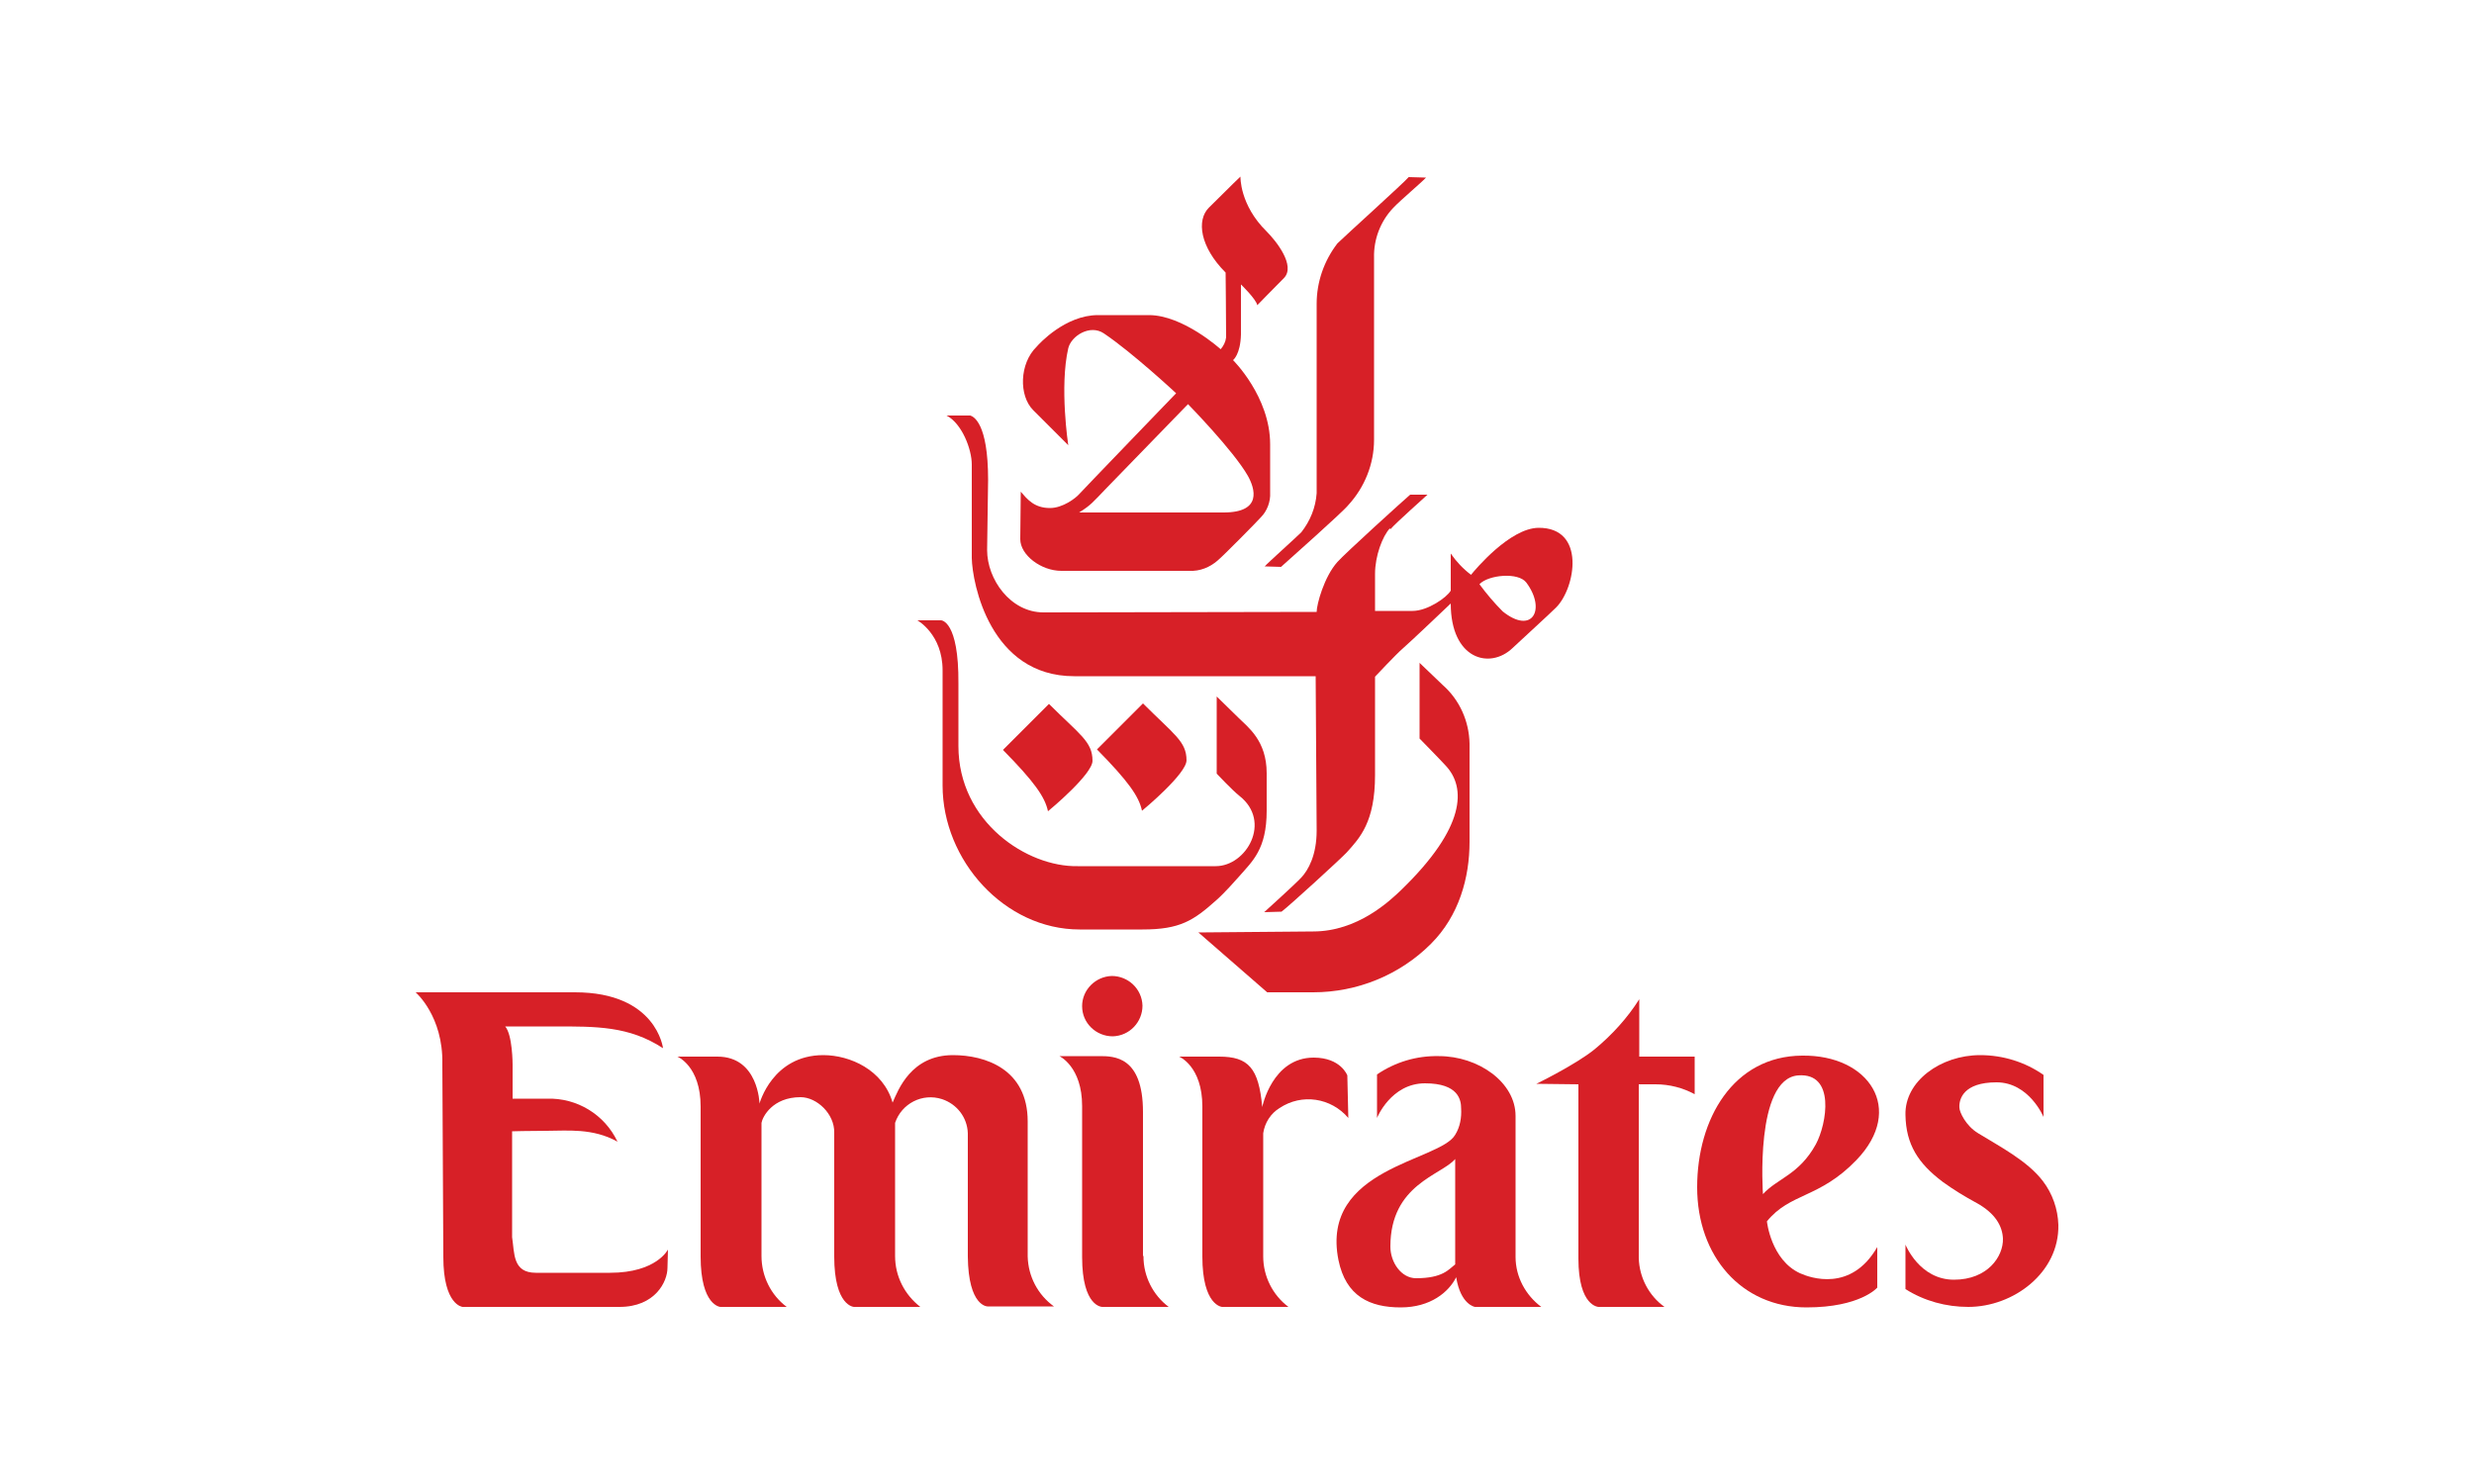 <?xml version="1.0" encoding="utf-8"?>
<svg viewBox="0 0 500 300" width="500px" height="300px" xmlns="http://www.w3.org/2000/svg">
  <path class="st0" d="M 270.298 49.2 C 267.598 52.7 266.098 57 266.098 61.4 C 266.098 62.9 266.098 98.4 266.098 99.7 C 265.898 102.6 264.798 105.3 262.998 107.6 C 261.998 108.6 256.098 113.9 255.598 114.5 L 258.898 114.6 C 259.998 113.6 271.398 103.5 272.498 102.1 C 275.798 98.5 277.698 93.8 277.698 88.9 C 277.698 87.3 277.698 53.6 277.698 52.1 C 277.598 48.4 278.998 44.7 281.598 42 C 282.998 40.5 287.398 36.8 288.198 35.9 L 284.698 35.8 C 283.998 36.7 271.498 48 270.298 49.2 L 270.298 49.2 L 270.298 49.2 Z" style="fill: rgb(215, 32, 39);"/>
  <path class="st0" d="M 242.198 188.5 L 256.098 200.6 L 265.398 200.6 C 274.298 200.6 282.898 197.1 289.198 190.8 C 294.898 185.1 296.998 177.4 296.998 170.2 L 296.998 150.3 C 296.898 145.8 294.998 141.5 291.598 138.5 C 290.998 137.9 286.898 134 286.898 134 L 286.898 149.3 C 286.898 149.3 291.398 153.9 292.198 154.8 C 296.298 159.2 296.298 167.2 283.198 179.9 C 280.898 182.1 274.398 188.3 265.398 188.3 L 242.198 188.5 L 242.198 188.5 Z" style="fill: rgb(215, 32, 39);"/>
  <path class="st0" d="M 280.898 106.8 C 279.398 108.4 277.898 112.4 277.898 116 L 277.898 123.5 L 285.498 123.5 C 288.498 123.5 292.398 120.8 293.198 119.4 C 293.198 119.3 293.198 111.9 293.198 111.9 C 294.298 113.5 295.698 115 297.298 116.2 C 298.098 115.2 305.098 106.8 310.898 106.7 C 320.598 106.6 318.398 118.9 314.498 122.8 C 313.198 124.1 307.498 129.3 305.698 131 C 301.098 135.4 293.198 133.3 293.198 122 C 293.198 122 284.798 130 283.498 131.1 C 282.198 132.2 277.898 136.8 277.898 136.8 L 277.898 156.7 C 277.898 166.2 274.798 169.4 272.198 172.3 C 271.198 173.4 260.498 183.2 258.998 184.3 L 255.498 184.4 C 255.498 184.4 261.798 178.7 262.998 177.4 C 264.398 175.9 266.098 172.9 266.098 167.9 C 266.098 166.6 265.898 136.7 265.898 136.7 L 217.098 136.7 C 200.098 136.7 196.498 117.9 196.398 112.8 C 196.398 111.3 196.398 96.3 196.398 93.9 C 196.398 90.8 194.398 85.6 191.298 84 L 196.098 84 C 196.698 84.2 199.698 85.4 199.698 97 C 199.698 97 199.498 110.4 199.498 111.2 C 199.498 117.1 204.198 123.8 210.898 123.8 L 266.098 123.7 C 266.098 122.2 267.598 116.6 270.298 113.6 C 271.798 111.9 283.698 101.1 284.998 100 L 288.498 100 C 287.998 100.5 282.198 105.6 280.998 107 L 280.998 107 L 280.898 106.8 Z M 298.998 118.1 C 300.398 120 301.998 121.9 303.698 123.6 C 309.698 128.4 312.498 123.2 308.498 117.8 C 306.898 115.6 300.798 116.2 298.998 118.1 L 298.998 118.1 Z" style="fill: rgb(215, 32, 39);"/>
  <path class="st0" d="M 239.798 153.7 C 239.798 156.4 231.298 163.5 230.798 163.9 C 230.198 161 227.998 157.9 221.698 151.5 L 230.998 142.2 C 237.298 148.5 239.798 149.9 239.798 153.7 L 239.798 153.7 L 239.798 153.7 Z" style="fill: rgb(215, 32, 39);"/>
  <path class="st0" d="M 255.998 46.8 C 257.898 48.7 261.898 53.7 259.498 56.2 C 257.398 58.3 254.098 61.7 254.098 61.7 C 253.898 60.5 250.798 57.5 250.798 57.5 C 250.798 57.5 250.798 66.5 250.798 67.6 C 250.698 71.7 249.198 72.8 249.198 72.8 C 249.198 72.8 256.698 80.2 256.698 89.8 C 256.698 94.4 256.698 98.7 256.698 99.6 C 256.798 101.4 256.098 103.3 254.798 104.6 C 254.098 105.4 247.198 112.4 246.098 113.3 C 244.498 114.7 242.498 115.5 240.398 115.4 L 214.498 115.4 C 210.398 115.4 206.198 112.2 206.198 109 C 206.198 108.2 206.298 99.4 206.298 99.4 C 207.598 100.9 208.998 102.7 212.198 102.7 C 214.798 102.7 217.398 100.7 218.098 99.9 C 218.798 99.1 237.698 79.5 237.698 79.5 C 237.698 79.5 228.898 71.3 223.098 67.4 C 220.298 65.5 216.498 67.9 215.898 70.4 C 214.098 78.2 215.898 90 215.898 90 L 208.798 82.9 C 205.898 80 205.998 73.5 209.498 70.1 C 209.998 69.5 215.298 63.7 221.898 63.7 L 232.198 63.7 C 239.098 63.7 246.698 70.6 246.698 70.6 C 247.298 69.9 247.698 69.1 247.798 68.2 C 247.798 64.6 247.698 55.1 247.698 55.1 C 242.498 49.9 241.798 44.5 244.298 42 C 248.998 37.3 250.698 35.7 250.698 35.7 C 250.698 35.7 250.498 41.4 255.998 46.8 L 255.998 46.8 L 255.998 46.8 Z M 223.498 98.8 C 220.898 101.5 220.498 102.1 218.098 103.6 L 247.298 103.6 C 255.198 103.6 253.598 98.7 252.198 96.2 C 249.298 91.1 240.098 81.7 240.098 81.7 C 240.098 81.7 223.998 98.3 223.498 98.8 L 223.498 98.8 L 223.498 98.8 Z" style="fill: rgb(215, 32, 39);"/>
  <path class="st0" d="M 190.198 125.4 L 185.398 125.4 C 185.398 125.4 190.498 128.2 190.498 135.5 L 190.498 158.8 C 190.498 173.9 202.998 187.9 218.198 187.9 L 230.898 187.9 C 238.498 187.9 241.198 186.1 245.798 182 C 247.498 180.5 249.698 178 250.498 177.1 C 253.098 174.1 255.998 171.7 255.998 163.9 L 255.998 156.3 C 255.998 149.7 252.198 147 250.298 145.1 C 249.098 143.9 245.898 140.8 245.898 140.8 L 245.898 156.4 C 245.898 156.4 249.098 159.8 250.498 160.9 C 257.098 166.1 251.898 175.1 245.698 175.1 C 244.498 175.1 219.598 175.1 217.798 175.1 C 207.598 175.3 193.698 166.2 193.698 150.8 L 193.698 138.2 C 193.798 125.4 190.198 125.4 190.198 125.4 L 190.198 125.4 L 190.198 125.4 Z" style="fill: rgb(215, 32, 39);"/>
  <path class="st0" d="M 220.798 153.8 C 220.798 156.5 212.298 163.6 211.798 164 C 211.198 161.1 208.998 158 202.698 151.6 L 211.998 142.3 C 218.198 148.5 220.798 149.9 220.798 153.8 L 220.798 153.8 L 220.798 153.8 Z" style="fill: rgb(215, 32, 39);"/>
  <path class="st0" d="M 123.298 257.3 L 108.298 257.3 C 103.598 257.3 103.998 253.4 103.498 250.1 L 103.498 228.7 C 103.498 228.7 106.798 228.6 110.498 228.6 C 114.598 228.6 119.798 228 124.798 230.8 C 122.198 225.3 116.598 221.9 110.498 222.1 L 103.598 222.1 L 103.598 215.2 C 103.598 215.2 103.598 209.2 102.098 207.5 L 111.998 207.5 C 120.498 207.5 127.098 207.4 133.998 211.9 C 133.998 211.9 132.698 200.6 116.198 200.6 L 83.998 200.6 C 83.998 200.6 89.598 205.4 89.398 215.1 L 89.598 254.1 C 89.598 263.9 93.498 264.2 93.498 264.2 L 125.198 264.2 C 132.398 264.2 134.898 259.1 134.898 256.3 L 134.998 252.6 C 134.998 252.6 132.698 257.3 123.298 257.3 L 123.298 257.3 L 123.298 257.3 Z" style="fill: rgb(215, 32, 39);"/>
  <path class="st0" d="M 207.698 254 L 207.698 226.7 C 207.698 216.1 199.098 213.3 192.598 213.3 C 184.098 213.3 181.498 220.4 180.398 222.9 C 178.498 216.3 171.798 213.3 166.398 213.3 C 156.098 213.3 153.498 223.1 153.498 223.1 C 153.498 223.1 153.298 213.6 144.998 213.6 L 136.898 213.6 C 136.898 213.6 141.598 215.5 141.598 223.7 L 141.598 254 C 141.598 264 145.598 264.2 145.598 264.2 L 158.998 264.2 C 155.798 261.8 153.898 258 153.898 253.9 L 153.898 227 C 154.098 225.8 156.098 221.8 161.798 221.8 C 165.098 221.8 168.698 225.2 168.598 229 L 168.598 254 C 168.598 264.1 172.598 264.2 172.598 264.2 L 185.998 264.2 C 182.798 261.7 180.898 258 180.898 253.9 L 180.898 227 C 182.198 223.1 186.398 220.9 190.398 222.2 C 193.398 223.2 195.498 225.9 195.598 229.1 C 195.598 229.1 195.598 251.9 195.598 254 C 195.698 264.2 199.598 264.1 199.598 264.1 C 206.598 264.1 212.998 264.1 212.998 264.1 C 209.698 261.7 207.798 258 207.698 254 L 207.698 254 Z" style="fill: rgb(215, 32, 39);"/>
  <path class="st0" d="M 231.098 254 C 231.098 258 232.998 261.8 236.198 264.2 C 236.198 264.2 229.798 264.2 222.798 264.2 C 222.798 264.2 218.698 264.3 218.698 254.1 L 218.698 223.6 C 218.698 215.6 214.098 213.5 214.098 213.5 L 222.198 213.5 C 225.098 213.5 230.998 213.5 230.998 224.8 L 230.998 253.8 L 230.998 253.8 L 230.998 253.8 L 231.098 254 Z" style="fill: rgb(215, 32, 39);"/>
  <path class="st0" d="M 272.298 217.4 C 272.298 217.4 270.998 213.8 265.498 213.8 C 257.098 213.8 255.098 223.8 255.098 223.8 C 254.398 215.9 252.298 213.6 246.398 213.6 L 238.298 213.6 C 238.298 213.6 242.998 215.5 242.998 223.7 L 242.998 254 C 242.998 264 246.998 264.2 246.998 264.2 L 260.398 264.2 C 257.198 261.8 255.298 258 255.298 254 L 255.298 229.1 C 255.598 227 256.798 225.1 258.598 224 C 263.098 221 268.998 221.9 272.498 226 L 272.298 217.4 L 272.298 217.4 L 272.298 217.4 Z" style="fill: rgb(215, 32, 39);"/>
  <path class="st0" d="M 334.598 219.2 C 337.398 219.2 340.098 219.9 342.498 221.2 L 342.498 213.6 L 331.298 213.6 L 331.298 202 C 328.898 205.8 325.798 209.2 322.298 212.1 C 318.498 215.2 310.498 219.1 310.498 219.1 L 318.998 219.2 L 318.998 254.4 C 318.998 264.2 323.098 264.2 323.098 264.2 C 330.398 264.2 336.398 264.2 336.398 264.2 C 333.198 261.9 331.298 258.2 331.198 254.3 L 331.198 219.2 C 334.798 219.2 332.398 219.2 334.598 219.2 L 334.598 219.2 L 334.598 219.2 Z" style="fill: rgb(215, 32, 39);"/>
  <path class="st0" d="M 375.198 234.5 C 367.698 242.3 361.798 241.1 357.098 246.9 C 357.098 246.9 357.898 254.7 363.798 257.4 C 365.798 258.3 374.098 261.3 379.398 252.1 L 379.398 260.3 C 379.398 260.3 375.998 264.3 365.098 264.3 C 351.998 264.3 342.998 254 342.998 240 C 342.998 226.2 350.298 213.5 364.198 213.4 C 377.698 213.2 385.098 224.2 375.198 234.5 L 375.198 234.5 L 375.198 234.5 Z M 366.998 231.3 C 369.198 227.2 370.998 216.8 363.398 217.4 C 354.598 218.1 356.298 241.4 356.298 241.4 C 359.198 238.2 363.598 237.5 366.998 231.3 L 366.998 231.3 L 366.998 231.3 Z" style="fill: rgb(215, 32, 39);"/>
  <path class="st0" d="M 224.898 209.5 C 228.298 209.4 230.898 206.6 230.898 203.3 C 230.798 199.9 227.998 197.3 224.698 197.3 C 221.398 197.4 218.698 200.1 218.698 203.4 C 218.698 206.8 221.498 209.5 224.898 209.5 L 224.898 209.5 Z" style="fill: rgb(215, 32, 39);"/>
  <path class="st0" d="M 286.198 258.4 C 283.198 258.4 280.998 255.2 280.998 252 C 280.998 239.4 291.298 237.6 294.098 234.3 L 294.098 255.6 C 292.798 256.6 291.598 258.4 286.198 258.4 L 286.198 258.4 L 286.198 258.4 Z M 294.098 229.4 C 290.998 234.8 266.798 236 270.498 254.7 C 271.998 262.1 276.898 264.3 283.098 264.3 C 289.098 264.3 292.798 261.2 294.298 258.2 C 295.198 263.8 298.098 264.2 298.098 264.2 C 305.098 264.2 311.498 264.2 311.498 264.2 C 308.298 261.8 306.298 258.1 306.298 254.1 L 306.298 225.6 C 306.298 218.8 298.798 213.5 290.798 213.5 C 286.298 213.4 281.998 214.7 278.298 217.2 L 278.298 226 C 278.298 226 281.098 219 287.998 219 C 294.798 219 295.298 222.4 295.298 224.1 C 295.398 225.9 295.098 227.8 294.098 229.4 L 294.098 229.4 L 294.098 229.4 Z" style="fill: rgb(215, 32, 39);"/>
  <path class="st0" d="M 404.798 250.4 C 404.898 254 401.698 258.7 394.898 258.7 C 387.898 258.7 385.098 251.6 385.098 251.6 L 385.098 260.6 C 388.898 263 393.298 264.2 397.798 264.2 C 406.898 264.2 416.198 257.3 415.998 247.6 C 415.898 244.4 414.798 241.3 412.898 238.8 C 409.798 234.7 404.198 231.8 399.798 229.1 C 397.298 227.6 395.998 224.8 395.998 223.9 C 395.898 222.2 396.798 218.8 403.498 218.8 C 410.098 218.8 412.998 225.8 412.998 225.8 L 412.998 217.3 C 409.298 214.7 404.798 213.3 400.198 213.3 C 392.198 213.3 384.898 218.6 385.098 225.4 C 385.198 231.4 387.698 235.2 392.598 238.9 C 394.798 240.5 397.098 241.9 399.498 243.2 C 403.298 245.3 404.698 247.9 404.798 250.4 L 404.798 250.4 L 404.798 250.4 Z" style="fill: rgb(215, 32, 39);"/>
</svg>